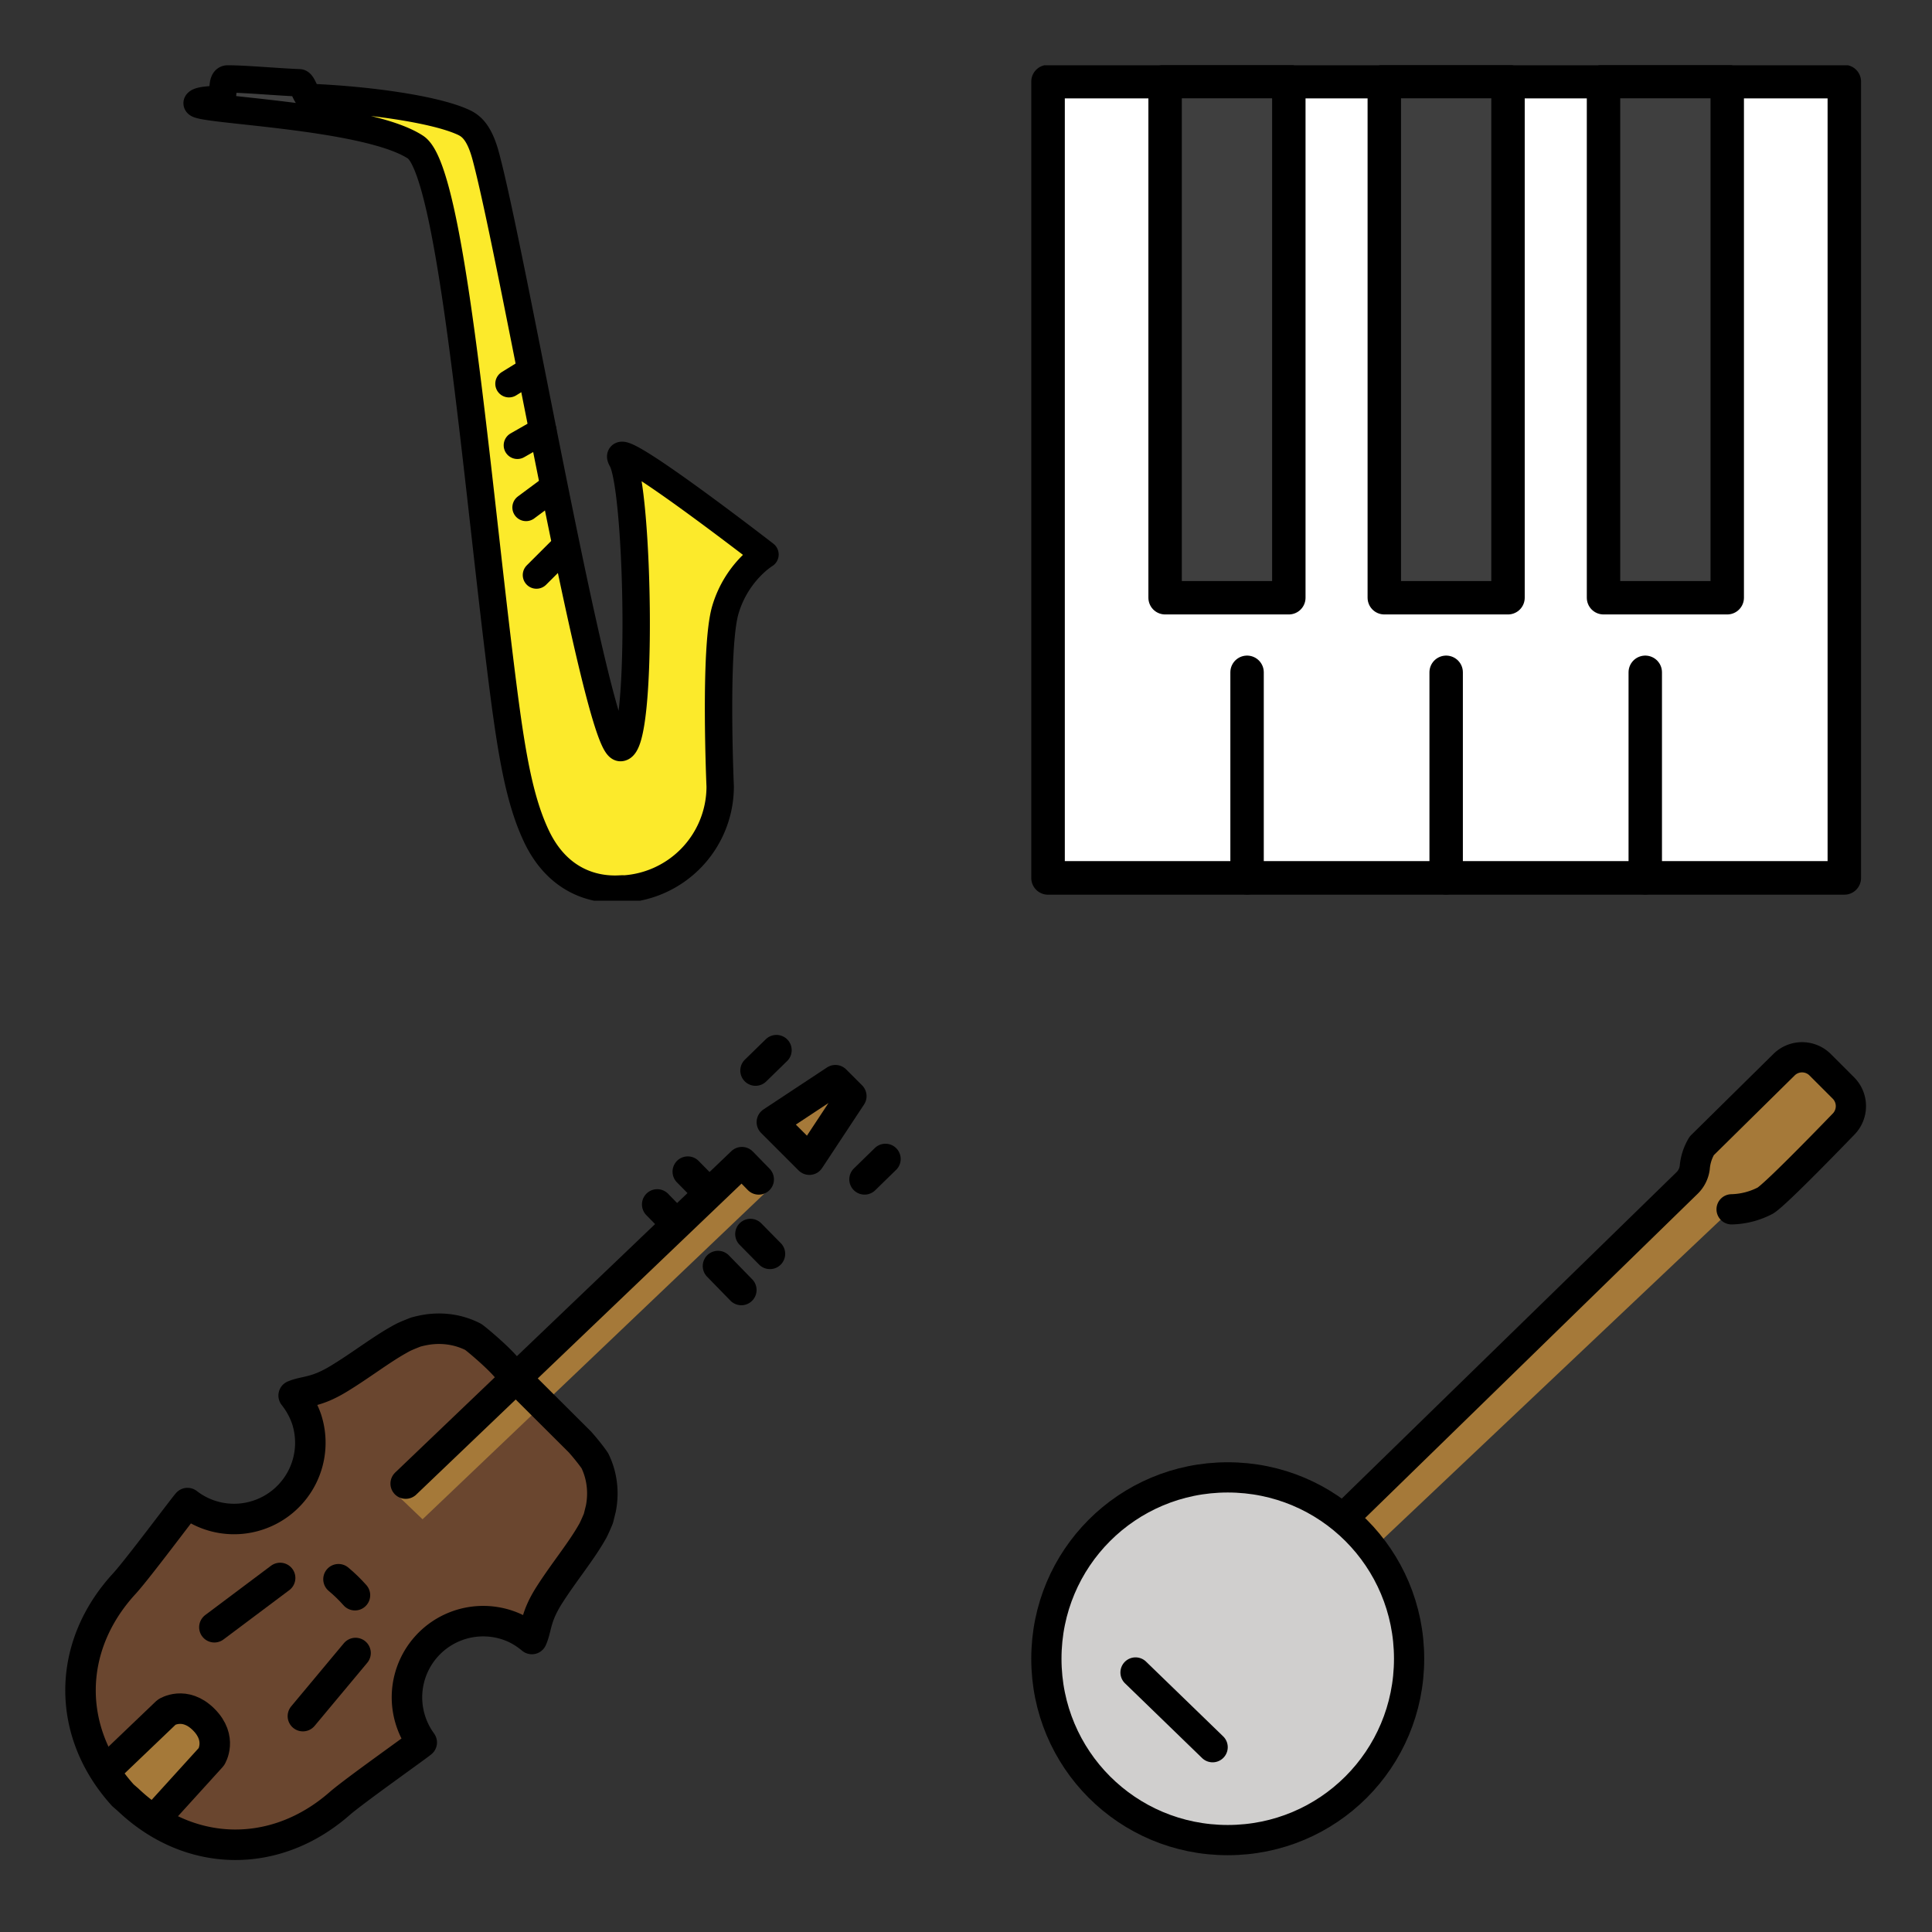 <svg xmlns="http://www.w3.org/2000/svg" xmlns:xlink="http://www.w3.org/1999/xlink" width="148" height="148"><rect width="100%" height="100%" fill="#333333" stroke="none"/><style><![CDATA[.B{stroke-linecap:round}.C{stroke-linejoin:round}.D{overflow:visible}.E{stroke:none}.F{fill-rule:nonzero}.G{stroke-width:4.167}]]></style><g fill="#fff" fill-rule="evenodd" stroke="#000"><svg width="64" height="64" x="5" y="5" viewBox="0 0 91.167 127.125"><use xlink:href="#A" x="2.083" y="2.083" class="B C"/><symbol id="A" class="D"><g class="E F"><path d="M86.332 72.002c-5.785-4.429-17.75-12.154-21.417-14.562 1.729 10.775 3.681 34.617.979 39.287-.796 1.375-.765 3.427-1.346 3.427-2.408 0-8.567-30.842-8.567-30.842.035-.035-10.673-52.167-12.117-57.521-.833-3.177-4.652-5.758-5.508-6.119-2.521-1.042-15.604-1.671-21.173-2.325 3.227.779 14.281 5.363 16.156 6.6 4.579 3.021 5.958 15.908 10.281 54.34l3.181 28.64c1.563 12.75 2.361 15.683 5.14 21.542 2.979 6.275 12.604 9.302 12.604 9.302 9.792-.854 15.298-9.069 15.298-16.156-.094-2.083-.906-19.979.854-25.946 1.087-3.673 4.05-8.125 5.629-9.667z" fill="#fcea2b"/><path d="M5.555.665c-.017.167-.944 2.813-.969 2.965.483.052 2.26.063 2.738.115l9.067 1.198c-.208-.346-.771-3.613-.921-3.927L10.632.892 5.557.663z" fill="#3f3f3f"/></g><g fill="none" class="B C G"><path d="M47.452 46.373l3.196-1.971m-1.917 11.342l3.881-2.217M50.05 65.198l3.806-2.823m-2.223 13.11l3.646-3.639"/><path d="M64.757 123.24l-.515.025c-4.058.204-9.433-1.348-12.608-8.037-2.881-6.071-4.052-14.156-5.673-27.417-3.725-30.454-7.413-73.933-12.725-77.433-7.621-5-34.208-5.635-33.208-6.75.213-.235.921-.448 3.363-.535C4.348 3.057 3.465.009 4.64 0c2.425-.017 7.91.475 10.917.583.515.021 1.042 2.208 1.567 2.229 9.167.385 18.675 1.781 22.985 3.598 1.198.504 2.688 1.171 3.8 5.292 4.306 15.983 16.985 90.038 20.512 90.038s2.758-39.383.219-43.796 21.767 14.417 21.767 14.417-4.308 2.604-6.025 8.41-.792 26.896-.792 26.896a15.63 15.63 0 0 1-15.277 15.621"/></g></symbol></svg><svg width="64" height="64" x="79" y="5" viewBox="0 0 104.167 103.125"><use xlink:href="#B" x="2.083" y="1.042" class="B C"/><symbol id="B" class="D"><g class="E F"><path d="M2.083 2.554h95.125v95.129H2.083z"/><path d="M42.154.85H56.89v63.548H42.154zm27.5-.129h14.342v64.073H69.654zM14.658 0h15.788v65.319H14.658z" fill="#3f3f3f"/></g><g fill="none" class="C G"><path d="M0 .471h99.292v99.296H0z"/><path d="M14.604.45h15.425v64.375H14.604zm27.329 0h15.425v64.375H41.933zm27.333 0h15.425v64.375H69.267zM24.823 74.123v25.625m24.823-25.625v25.625m24.825-25.625v25.625" class="B"/></g></symbol></svg><svg width="64" height="64" x="5" y="79" viewBox="0 0 114.167 113.167"><use xlink:href="#C" x="2.083" y="2.083" class="B C"/><symbol id="C" class="D"><g class="E F"><path d="M68.274 53.571c1.05 1.179 2 2.465 2.048 2.604.938 1.963 1.221 4.215.787 6.448l-.335 1.352c-.021.063-.515 1.25-.796 1.762l-.323.55c-1.45 2.458-3.671 5.167-5.556 8.115-1.994 3.115-1.719 4.49-2.421 6.063-.917-.765-1.952-1.41-3.142-1.833A10.42 10.42 0 0 0 45.22 84.93c-1.208 3.381-.562 6.975 1.408 9.671-.629.546-9.237 6.621-11.229 8.362-8.785 7.688-20.5 7.467-28.91-.542l-.687-.596c-7.798-8.608-7.729-20.325.177-28.917 1.792-1.946 8.079-10.4 8.64-11.017a10.39 10.39 0 0 0 9.633 1.646c2.624-.865 4.796-2.738 6.04-5.205s1.455-5.327.59-7.951c-.417-1.198-1.015-2.25-1.756-3.187 1.592-.663 2.958-.354 6.125-2.267 2.992-1.812 5.754-3.965 8.25-5.354.181-.11.369-.208.558-.308.521-.267 1.719-.729 1.781-.75a14.54 14.54 0 0 1 1.36-.302c2.244-.375 4.488-.035 6.427.948.208.087 4.26 3.444 5.063 4.854" fill="#6a462f"/><path d="M103.932 5.415L94.938 9.7l5.554 4.285zM3.015 98.594l8.825-8.66s2.85-1.888 5.723.975.994 5.723.994 5.723l-8.244 9.223m83.969-87.05c-.717.212-2.008-1.996-2.571-2.571l-1.488.458-47.329 43.733 3.846 3.679 47.542-45.302z" fill="#a57939"/></g><g fill="none" class="B C G"><path d="M91.547 25.129l2.663 2.704M82.986 16.6l2.346 2.383M87.113 29.5l3.188 3.271m-11.494-11.69l1.883 1.931m26.45-5.358l2.854-2.785M92.245 2.785L95.099 0M68.274 53.571c1.05 1.179 2 2.465 2.048 2.604.938 1.963 1.221 4.215.787 6.448l-.335 1.352c-.021.063-.515 1.25-.796 1.762l-.323.55c-1.45 2.458-3.671 5.167-5.556 8.115-1.994 3.115-1.719 4.49-2.421 6.063-.917-.765-1.952-1.41-3.142-1.833A10.42 10.42 0 0 0 45.22 84.93c-1.208 3.381-.562 6.975 1.408 9.671-.629.546-9.237 6.621-11.229 8.362-8.785 7.688-20.5 7.467-28.91-.542l-.687-.596c-7.798-8.608-7.729-20.325.177-28.917 1.792-1.946 8.079-10.4 8.64-11.017a10.39 10.39 0 0 0 9.633 1.646 10.42 10.42 0 0 0 6.04-5.205c1.244-2.467 1.455-5.327.59-7.951-.417-1.198-1.015-2.25-1.756-3.187 1.592-.663 2.958-.354 6.125-2.267 2.992-1.812 5.754-3.965 8.25-5.354.181-.11.369-.208.558-.308.521-.267 1.719-.729 1.781-.75a14.54 14.54 0 0 1 1.36-.302c2.244-.375 4.488-.035 6.427.948.208.087 4.26 3.444 5.063 4.854l9.587 9.554z"/><path d="M37.585 82.379l-7.196 8.625M18.293 78.858l8.985-6.735m72.321-57.161l-5.125-5.125 8.681-5.735 2.177 2.177z"/><path d="M44.436 59.227L90.38 15.304l2.296 2.354M4.238 97.662l7.531-7.2s2.467-1.594 5.071 1.013 1.042 5.083 1.042 5.083l-7.004 7.713m24.375-31.975c.804.67 1.556 1.4 2.25 2.183"/></g></symbol></svg><svg width="64" height="64" x="79" y="79" viewBox="0 0 115.167 112.167"><use xlink:href="#D" x="2.083" y="2.083" class="B C"/><symbol id="D" class="D"><g class="E F"><path d="M104.794.146c-.129.008-10.208 10.142-12.421 11.483-3.208 2.146-5.217 7.875-5.506 8.156L41.19 62.95a33.28 33.28 0 0 1 4.073 4.556l47.681-45.104a15.68 15.68 0 0 0 6.904-4.096c.636-.754 9.583-8.833 10.354-10.354 1.575-3.121-4.36-7.871-5.406-7.802z" fill="#a57939"/><path d="M52.832 60.192a1.86 1.86 0 0 0-.448.45 2.04 2.04 0 0 1 .45-.446zm-8.904 6.337l-.208-.292.208.292z" fill="#ea5a47"/><use xlink:href="#E" fill="#d0cfce"/></g><g fill="none" class="B C G"><path d="M12.29 84.808l10.625 10.298M94.457 20.96a10.51 10.51 0 0 0 4.658-1.208c1.313-.827 7.358-7 10.796-10.558a3.54 3.54 0 0 0-.048-4.962l-3.187-3.187a3.53 3.53 0 0 0-4.956-.054L90.344 12.208a6.91 6.91 0 0 0-.969 3.015 3.59 3.59 0 0 1-1.04 2.094L42.094 62.4"/><use xlink:href="#E"/></g></symbol><defs><path id="E" d="M0 82.913c0-13.85 11.15-25 25-25s25 11.15 25 25-11.15 25-25 25-25-11.15-25-25z"/></defs></svg></g></svg>